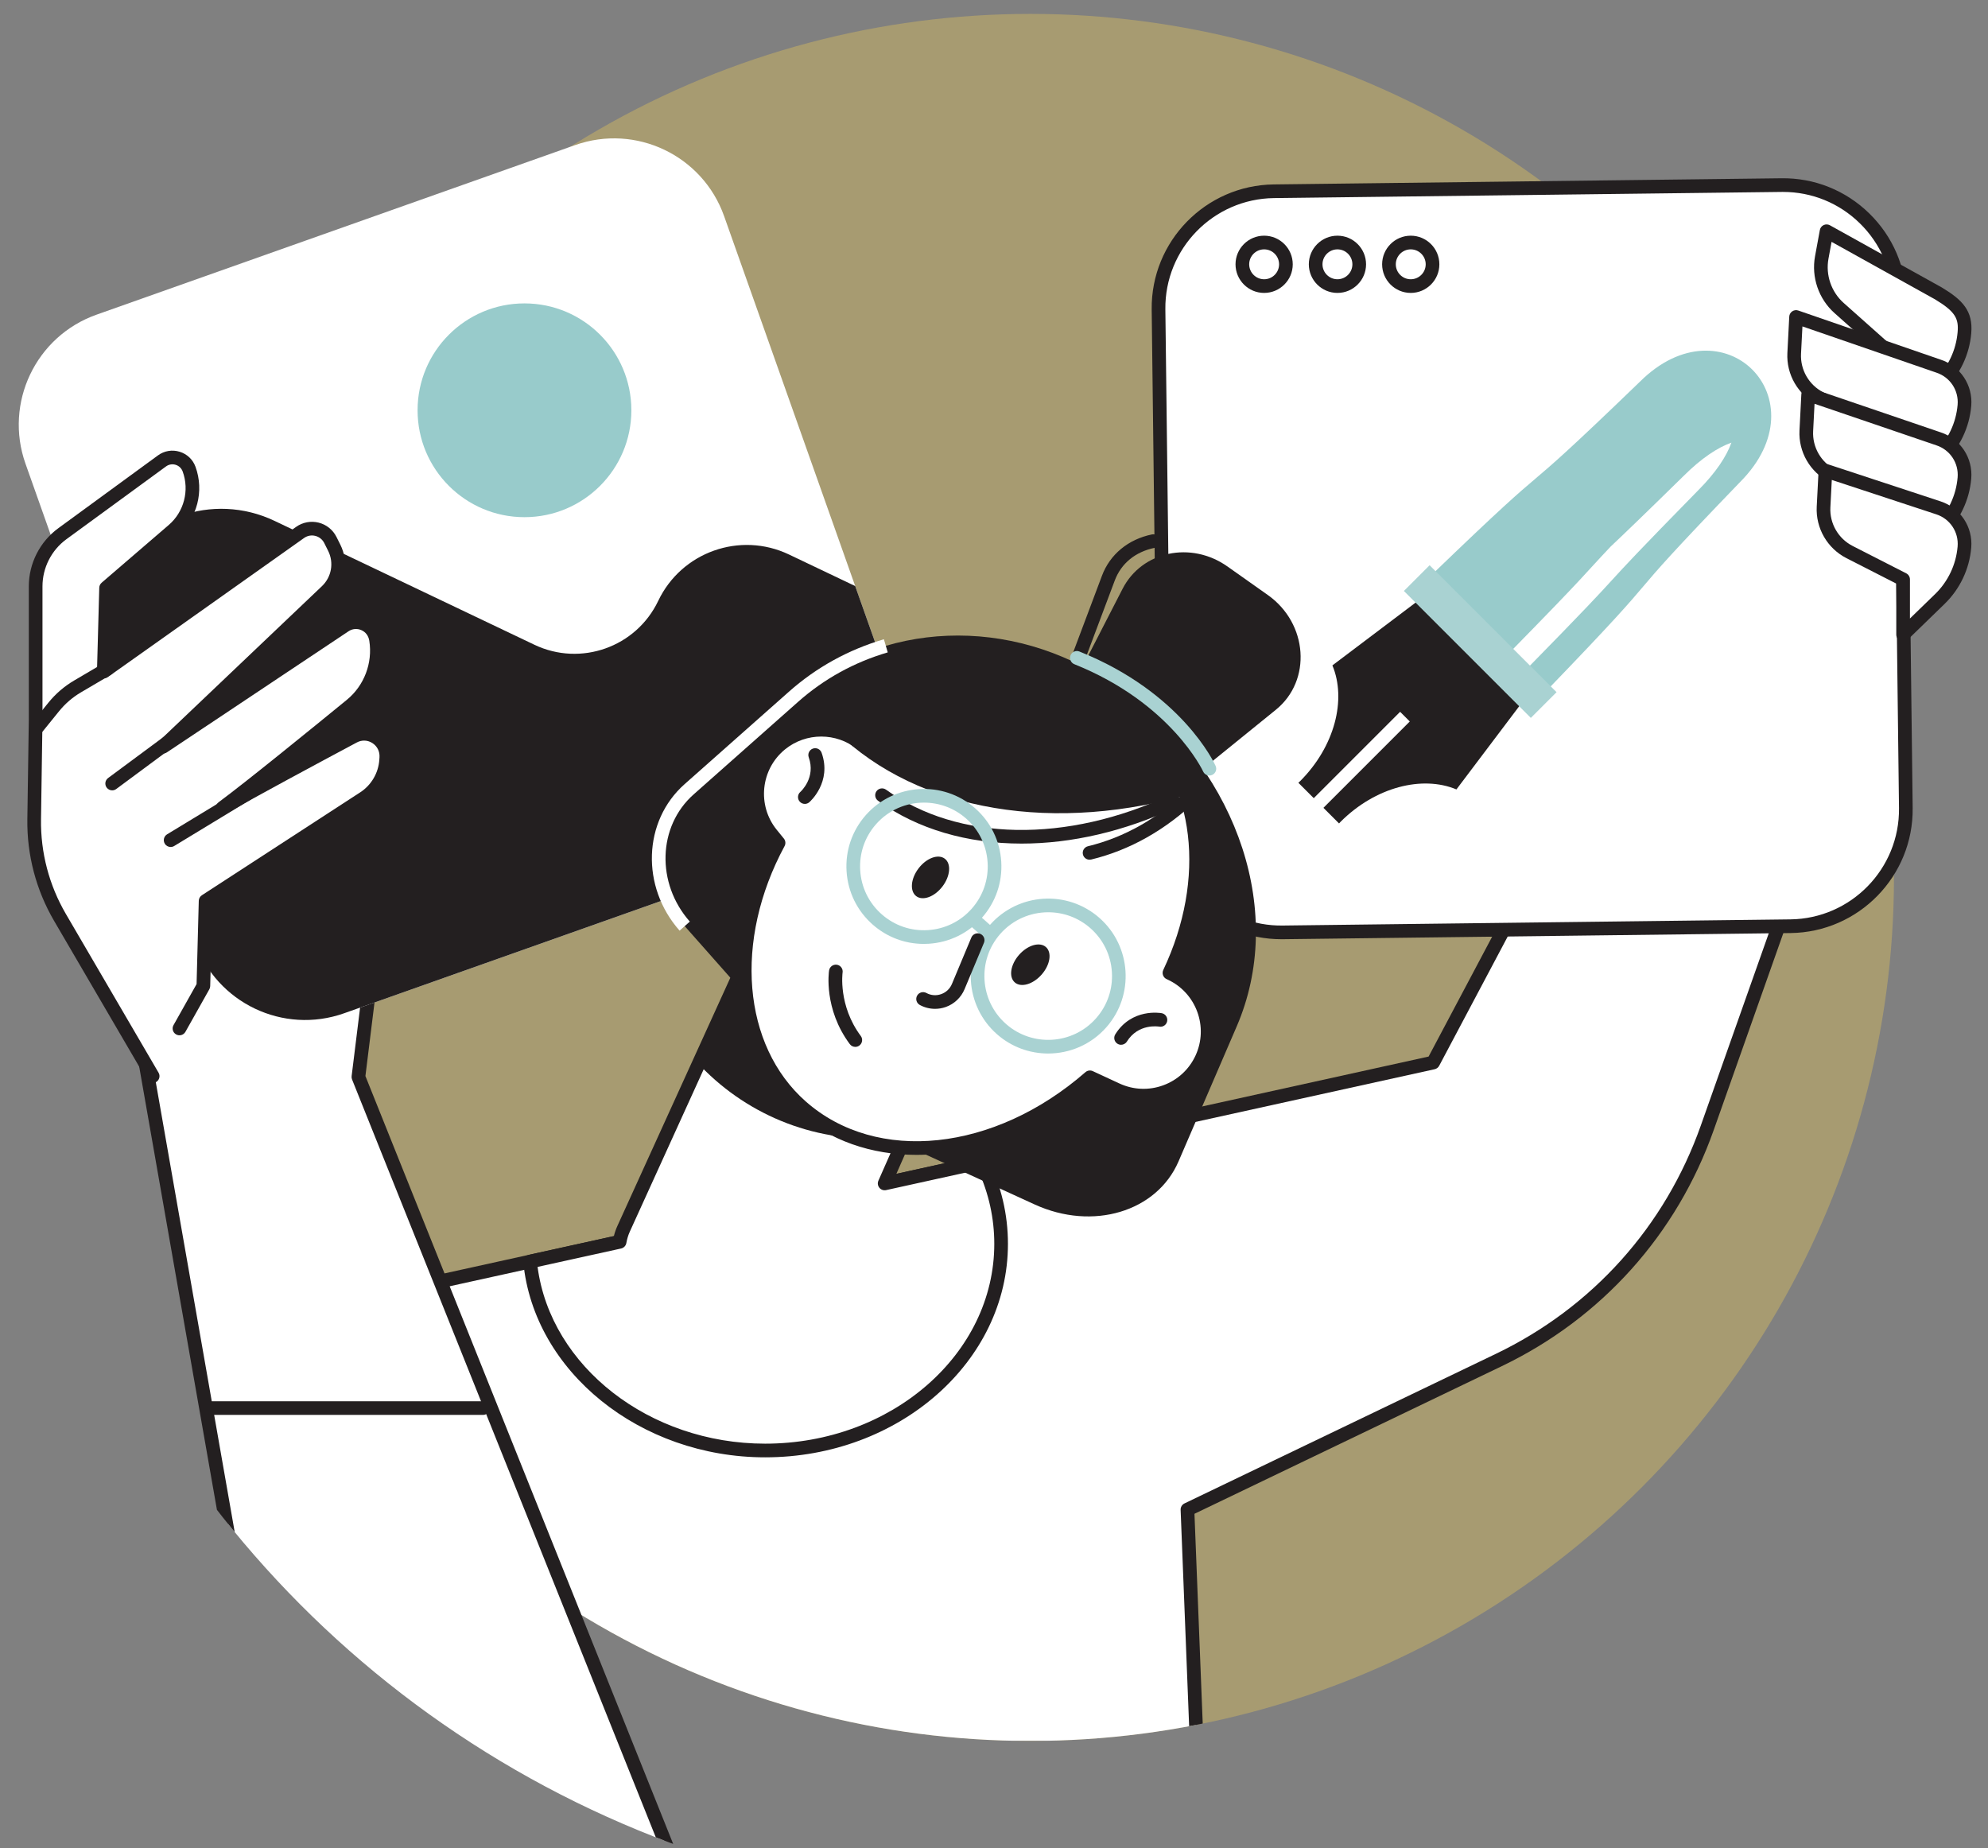 <?xml version="1.0" encoding="utf-8"?>
<!-- Generator: Adobe Illustrator 27.5.0, SVG Export Plug-In . SVG Version: 6.00 Build 0)  -->
<svg version="1.1" id="Layer_1" xmlns="http://www.w3.org/2000/svg" xmlns:xlink="http://www.w3.org/1999/xlink" x="0px" y="0px"
	 viewBox="0 0 290.916 270.482" style="enable-background:new 0 0 290.916 270.482;" xml:space="preserve">
<rect x="0" y="0" width="290.916" height="270.482" fill="#808080" stroke="none"/>
<style type="text/css">
	.st0{fill:#A79B71;}
	.st1{clip-path:url(#SVGID_00000054962271844498586310000006115248102545622150_);}
	.st2{fill:#FFFFFF;}
	.st3{fill:#231F20;}
	.st4{clip-path:url(#SVGID_00000017496605307911033310000001389680801522557862_);}
	.st5{fill:#98CBCB;}
	.st6{fill:#A9D2D2;}
</style>
<circle class="st0" cx="150.788" cy="128.401" r="126.367"/>
<g>
	<defs>
		<circle id="SVGID_1_" cx="150.788" cy="128.401" r="126.367"/>
	</defs>
	<clipPath id="SVGID_00000096053147894604501560000005721594650034967977_">
		<use xlink:href="#SVGID_1_"  style="overflow:visible;"/>
	</clipPath>
	<g style="clip-path:url(#SVGID_00000096053147894604501560000005721594650034967977_);">
		<path class="st2" d="M59.679,254.736l-4.96-65.084l155.004-34.156l30.554-57.625l28.598,13.302l-19.038,53.865
			c-5.271,14.913-16.234,27.13-30.491,33.979l-45.577,21.895l1.33,33.825H59.679z"/>
		<path class="st3" d="M175.098,255.736c-0.534,0-0.977-0.422-0.999-0.961l-1.331-33.825c-0.016-0.398,0.206-0.768,0.566-0.941
			l45.577-21.895c14.115-6.78,24.763-18.646,29.982-33.411l18.735-53.008l-26.914-12.518l-30.109,56.786
			c-0.137,0.259-0.381,0.445-0.668,0.508L55.782,190.441l4.589,60.218c0.042,0.551-0.371,1.031-0.921,1.073
			c-0.555,0.039-1.031-0.37-1.073-0.921l-4.655-61.084c-0.038-0.497,0.295-0.946,0.782-1.053l154.552-34.057l30.337-57.216
			c0.25-0.471,0.823-0.663,1.305-0.438l28.599,13.301c0.467,0.217,0.693,0.754,0.521,1.24L250.78,165.37
			c-5.397,15.267-16.406,27.537-31.001,34.547l-44.985,21.611l1.305,33.169c0.022,0.552-0.408,1.017-0.96,1.038
			C175.125,255.736,175.112,255.736,175.098,255.736z"/>
	</g>
</g>
<g>
	<defs>
		<circle id="SVGID_00000038400900779251825040000011327880087453882499_" cx="150.788" cy="128.401" r="150.788"/>
	</defs>
	<clipPath id="SVGID_00000016047789093840620140000008203330740254684059_">
		<use xlink:href="#SVGID_00000038400900779251825040000011327880087453882499_"  style="overflow:visible;"/>
	</clipPath>
	<g style="clip-path:url(#SVGID_00000016047789093840620140000008203330740254684059_);">
		<polygon class="st2" points="98.909,273.753 52.719,157.6 55.417,135.765 18.091,135.765 38.957,254.736 		"/>
		<path class="st3" d="M98.874,274.438c-0.398,0-0.774-0.239-0.93-0.631L51.519,157.969c-0.062-0.156-0.084-0.326-0.063-0.492
			l2.56-20.712H19.011l20.661,117.798c0.096,0.544-0.268,1.062-0.812,1.158c-0.55,0.096-1.063-0.268-1.158-0.812L16.836,135.938
			c-0.051-0.291,0.029-0.59,0.219-0.816c0.19-0.226,0.47-0.357,0.766-0.357h37.327c0.287,0,0.56,0.123,0.749,0.338
			c0.19,0.214,0.279,0.5,0.244,0.785l-2.667,21.581l46.331,115.599c0.204,0.513-0.046,1.095-0.56,1.299
			C99.122,274.415,98.997,274.438,98.874,274.438z"/>
	</g>
</g>
<g>
	<path class="st2" d="M50.353,148.282l70.028-24.814c8.893-3.151,13.548-12.916,10.397-21.809l-24.814-70.028
		c-3.151-8.893-12.916-13.548-21.809-10.397L14.126,46.048C5.233,49.2,0.578,58.964,3.73,67.857l24.814,70.028
		C31.695,146.779,41.459,151.434,50.353,148.282z"/>
	<circle class="st5" cx="76.749" cy="60.041" r="15.642"/>
	<path class="st3" d="M130.778,101.659l-5.633-15.895l-9.683-4.616c-7.159-3.413-15.729-0.376-19.141,6.783l0,0
		c-3.231,6.777-11.344,9.652-18.122,6.421L40.175,76.225c-9.028-4.304-19.836-0.474-24.139,8.554l-3.619,7.592l16.128,45.514
		c3.151,8.893,12.916,13.548,21.809,10.397l70.028-24.814C129.275,120.317,133.929,110.553,130.778,101.659z"/>
</g>
<g>
	<g>
		<path class="st2" d="M262.016,135.541l-74.289,0.902c-9.435,0.115-17.176-7.441-17.29-16.875l-0.902-74.289
			c-0.115-9.435,7.441-17.176,16.875-17.29l74.289-0.903c9.435-0.115,17.176,7.441,17.29,16.875l0.902,74.289
			C279.006,127.686,271.451,135.427,262.016,135.541z"/>
		<path class="st3" d="M187.513,137.445c-4.747,0-9.222-1.821-12.624-5.142c-3.457-3.374-5.393-7.892-5.452-12.722l-0.903-74.289
			c-0.121-9.971,7.893-18.181,17.863-18.303l74.289-0.902c4.818-0.068,9.393,1.767,12.851,5.141
			c3.457,3.374,5.393,7.892,5.452,12.722l0.903,74.289c0.121,9.971-7.892,18.182-17.863,18.303l-74.289,0.902
			C187.664,137.445,187.589,137.445,187.513,137.445z M262.016,135.542h0.01H262.016z M260.912,28.086
			c-0.067,0-0.134,0.001-0.201,0.001l-74.289,0.902c-8.868,0.108-15.995,7.41-15.888,16.278l0.903,74.289
			c0.052,4.296,1.774,8.314,4.848,11.315c3.075,3.001,7.151,4.639,11.43,4.572l74.289-0.902c8.868-0.108,15.995-7.41,15.888-16.278
			l-0.903-74.289c-0.052-4.296-1.774-8.314-4.848-11.315C269.114,29.705,265.133,28.086,260.912,28.086z"/>
	</g>
	<g>
		<g>
			<path class="st3" d="M206.443,42.866c-2.309,0-4.188-1.878-4.188-4.188c0-2.309,1.878-4.188,4.188-4.188s4.188,1.879,4.188,4.188
				C210.631,40.987,208.752,42.866,206.443,42.866z M206.443,36.491c-1.206,0-2.188,0.982-2.188,2.188
				c0,1.206,0.982,2.188,2.188,2.188c1.206,0,2.188-0.981,2.188-2.188C208.631,37.472,207.649,36.491,206.443,36.491z"/>
		</g>
		<g>
			<path class="st3" d="M195.716,42.866c-2.309,0-4.188-1.878-4.188-4.188c0-2.309,1.878-4.188,4.188-4.188
				c2.309,0,4.188,1.879,4.188,4.188C199.904,40.987,198.025,42.866,195.716,42.866z M195.716,36.491
				c-1.206,0-2.188,0.982-2.188,2.188c0,1.206,0.981,2.188,2.188,2.188c1.206,0,2.188-0.981,2.188-2.188
				C197.904,37.472,196.922,36.491,195.716,36.491z"/>
		</g>
		<g>
			<path class="st3" d="M184.989,42.866c-2.309,0-4.188-1.878-4.188-4.188c0-2.309,1.878-4.188,4.188-4.188
				c2.309,0,4.187,1.879,4.187,4.188C189.176,40.987,187.298,42.866,184.989,42.866z M184.989,36.491
				c-1.206,0-2.188,0.982-2.188,2.188c0,1.206,0.981,2.188,2.188,2.188s2.187-0.981,2.187-2.188
				C187.176,37.472,186.196,36.491,184.989,36.491z"/>
		</g>
	</g>
	<g>
		<g>
			<path class="st3" d="M190.252,114.315c-0.083,0.083-0.171,0.154-0.254,0.235l5.953,5.953c0.081-0.084,0.153-0.172,0.235-0.254
				c5.08-5.08,11.946-6.811,16.942-4.725l11.711-15.519l-14.342-14.343l-15.519,11.711
				C197.063,102.369,195.332,109.235,190.252,114.315z"/>
			<g>
				
					<rect x="190.09" y="110.307" transform="matrix(0.707 -0.707 0.707 0.707 -20.365 173.445)" class="st2" width="18.207" height="2"/>
			</g>
		</g>
		<g>
			<path class="st5" d="M239.946,55.889c12.192-12.183,26.86,2.487,14.666,14.679c-20.119,20.858-8.199,9.676-28.319,30.535
				c-5.626-5.628-11.257-11.258-16.887-16.882C230.267,64.097,219.088,76.017,239.946,55.889z"/>
			<path class="st2" d="M235.696,79.986c1.886-1.777,4.809-4.58,10.688-10.347c2.622-2.618,5.013-4.167,6.986-4.866
				c-0.703,1.972-2.253,4.367-4.871,6.986c-17.772,18.122-7.482,8.183-25.25,26.302c-0.813-0.811-1.629-1.629-2.448-2.45
				C232.745,83.426,231.391,84.535,235.696,79.986z"/>
			
				<rect x="213.979" y="80.733" transform="matrix(0.707 -0.707 0.707 0.707 -2.922 180.687)" class="st6" width="5.326" height="26.274"/>
		</g>
	</g>
</g>
<g>
	<path class="st2" d="M26.263,150.507l3.497-6.223l0.327-12.436l23.171-15.061c1.894-1.231,3.097-3.283,3.248-5.537l0.025-0.368
		c0.171-2.561-2.518-4.323-4.783-3.115c-5.893,3.146-15.212,8.151-19.162,10.436c3.942-2.914,13.201-10.437,18.806-15.021
		c2.831-2.316,4.203-5.942,3.638-9.556l-0.011-0.072c-0.334-2.136-2.77-3.206-4.568-2.007l-26.581,17.721l23.928-22.76
		c1.727-1.643,2.179-4.222,1.113-6.354l-0.565-1.129c-0.824-1.649-2.925-2.175-4.429-1.109L15.19,98.273l0.334-12.239l9.828-8.456
		c2.553-2.197,3.478-5.747,2.322-8.911l-0.005-0.013c-0.592-1.62-2.572-2.221-3.964-1.203L9.126,78.104
		c-2.457,1.796-3.91,4.656-3.91,7.7v19.538l-0.214,14.545c-0.074,5.043,1.231,10.01,3.774,14.365l13.566,23.232L26.263,150.507z"/>
	<path class="st3" d="M22.343,158.483c-0.344,0-0.679-0.177-0.865-0.496L7.912,134.755c-2.635-4.512-3.987-9.659-3.91-14.884
		l0.214-14.545V85.804c0-3.35,1.615-6.531,4.319-8.507l14.58-10.655c0.92-0.672,2.074-0.868,3.164-0.537
		c1.09,0.331,1.939,1.134,2.33,2.204c1.296,3.548,0.248,7.571-2.604,10.025l-9.492,8.168L16.245,96.3l27.093-19.2
		c0.955-0.677,2.157-0.902,3.29-0.618c1.136,0.284,2.088,1.048,2.611,2.095l0.564,1.128c1.271,2.543,0.742,5.567-1.317,7.526
		l-15.543,14.784l16.952-11.301c1.131-0.753,2.547-0.877,3.79-0.331c1.244,0.546,2.111,1.673,2.321,3.016
		c0.628,4.02-0.901,8.038-3.982,10.557c-2.474,2.024-5.859,4.783-9.175,7.452c3.072-1.66,6.131-3.297,8.426-4.523
		c1.383-0.737,2.992-0.671,4.305,0.177c1.325,0.855,2.052,2.308,1.947,3.886l-0.024,0.368c-0.171,2.555-1.554,4.913-3.701,6.309
		L31.073,132.4l-0.313,11.91c-0.004,0.163-0.048,0.322-0.128,0.463l-3.497,6.223c-0.27,0.481-0.881,0.653-1.361,0.382
		c-0.481-0.27-0.653-0.88-0.382-1.361l3.375-6.007l0.321-12.188c0.008-0.329,0.179-0.633,0.455-0.812l23.171-15.061
		c1.622-1.054,2.667-2.836,2.795-4.765l0.024-0.368c0.057-0.843-0.331-1.618-1.036-2.073c-0.695-0.45-1.547-0.484-2.277-0.093
		c-5.425,2.896-15.125,8.101-19.133,10.419c-0.46,0.266-1.046,0.126-1.337-0.317c-0.291-0.443-0.185-1.037,0.242-1.353
		c3.978-2.94,13.466-10.655,18.767-14.991c2.533-2.072,3.792-5.378,3.284-8.628c-0.117-0.747-0.536-1.291-1.161-1.565
		c-0.625-0.274-1.309-0.214-1.877,0.164L24.424,110.1c-0.431,0.288-1.012,0.198-1.336-0.208c-0.324-0.405-0.284-0.991,0.092-1.349
		l23.928-22.76c1.417-1.349,1.782-3.432,0.907-5.182l-0.564-1.128c-0.263-0.525-0.739-0.908-1.308-1.05
		c-0.571-0.145-1.17-0.03-1.648,0.31L15.769,99.088c-0.309,0.219-0.715,0.244-1.049,0.066c-0.335-0.178-0.539-0.53-0.528-0.909
		l0.334-12.239c0.007-0.282,0.134-0.547,0.347-0.73l9.828-8.456c2.225-1.915,3.042-5.053,2.035-7.81
		c-0.178-0.488-0.554-0.844-1.037-0.991c-0.484-0.147-0.995-0.06-1.403,0.238L9.716,78.911c-2.191,1.601-3.5,4.178-3.5,6.892v19.538
		l-0.214,14.56c-0.072,4.861,1.186,9.649,3.637,13.846l13.566,23.232c0.278,0.477,0.117,1.089-0.359,1.368
		C22.688,158.44,22.514,158.483,22.343,158.483z"/>
</g>
<g>
	<path class="st3" d="M16.417,115.66c-0.306,0-0.608-0.14-0.805-0.405c-0.329-0.444-0.235-1.07,0.208-1.399l20.458-15.154
		c0.443-0.329,1.07-0.235,1.399,0.208c0.329,0.444,0.235,1.07-0.208,1.399l-20.458,15.154
		C16.833,115.596,16.624,115.66,16.417,115.66z"/>
</g>
<g>
	<path class="st3" d="M24.973,123.948c-0.338,0-0.668-0.171-0.856-0.481c-0.287-0.472-0.136-1.087,0.336-1.374l21.216-12.881
		c0.473-0.286,1.087-0.136,1.374,0.336c0.287,0.472,0.136,1.087-0.336,1.374l-21.216,12.881
		C25.329,123.901,25.15,123.948,24.973,123.948z"/>
</g>
<g>
	<path class="st3" d="M5.437,107.45c-0.221,0-0.443-0.073-0.628-0.223c-0.429-0.347-0.496-0.977-0.148-1.406l2.415-2.985
		c1.055-1.305,2.323-2.397,3.77-3.249l4.418-2.598c0.476-0.279,1.09-0.121,1.369,0.355c0.28,0.476,0.121,1.089-0.355,1.369
		l-4.418,2.598c-1.239,0.729-2.325,1.665-3.229,2.783l-2.414,2.985C6.018,107.323,5.729,107.45,5.437,107.45z"/>
</g>
<g>
	<g>
		<path class="st2" d="M278.494,53.412v8.084l5.372-5.214c2.075-2.014,3.354-4.709,3.601-7.591l0,0
			c0.22-2.564-0.699-3.882-3.796-5.748l-16.378-9.103l-0.706,3.842c-0.503,2.739,0.46,5.541,2.54,7.392L278.494,53.412z"/>
		<path class="st3" d="M278.494,62.497c-0.131,0-0.264-0.026-0.39-0.079c-0.37-0.156-0.61-0.519-0.61-0.921v-7.636l-9.031-8.039
			c-2.326-2.07-3.421-5.258-2.858-8.32l0.706-3.842c0.058-0.317,0.265-0.587,0.557-0.724c0.291-0.137,0.631-0.126,0.913,0.03
			l16.378,9.103c3.021,1.819,4.588,3.419,4.306,6.707c-0.268,3.121-1.653,6.042-3.901,8.223l-5.372,5.214
			C279,62.399,278.749,62.497,278.494,62.497z M268.025,35.392l-0.454,2.472c-0.437,2.379,0.415,4.857,2.221,6.465l9.367,8.337
			c0.213,0.19,0.335,0.462,0.335,0.747v5.72l3.676-3.568c1.902-1.846,3.074-4.317,3.3-6.958c0.169-1.971-0.306-2.993-3.315-4.806
			L268.025,35.392z"/>
	</g>
	<g>
		<path class="st2" d="M278.494,64.049v8.084l5.372-5.214c2.075-2.014,3.354-4.709,3.601-7.591l0,0
			c0.22-2.564-1.351-4.943-3.796-5.748l-20.841-7.191l-0.273,5.324c-0.141,2.755,1.349,5.336,3.806,6.591L278.494,64.049z"/>
		<path class="st3" d="M278.494,73.133c-0.131,0-0.264-0.026-0.39-0.079c-0.37-0.156-0.61-0.519-0.61-0.921v-7.452l-11.559-5.474
			c-2.831-1.445-4.538-4.401-4.377-7.546l0.273-5.324c0.016-0.314,0.179-0.602,0.439-0.778c0.261-0.176,0.588-0.219,0.886-0.116
			l20.841,7.191c2.884,0.95,4.726,3.739,4.466,6.779c-0.268,3.121-1.653,6.042-3.901,8.223l-5.372,5.214
			C279,73.036,278.749,73.133,278.494,73.133z M263.761,47.768l-0.206,3.996c-0.121,2.358,1.16,4.576,3.263,5.649l12.104,5.731
			c0.349,0.166,0.572,0.517,0.572,0.904v5.72l3.676-3.568c1.902-1.846,3.074-4.317,3.3-6.958c0.181-2.112-1.099-4.05-3.112-4.713
			L263.761,47.768z"/>
	</g>
	<g>
		<path class="st2" d="M278.494,74.685v8.084l5.372-5.214c2.075-2.014,3.354-4.709,3.601-7.591l0,0
			c0.22-2.564-1.351-4.943-3.796-5.748l-19.069-6.5l-0.273,5.324c-0.141,2.755,1.349,5.336,3.806,6.591L278.494,74.685z"/>
		<path class="st3" d="M278.494,83.77c-0.131,0-0.264-0.026-0.39-0.079c-0.37-0.156-0.61-0.519-0.61-0.921v-7.46l-9.797-4.779
			c-2.82-1.44-4.528-4.396-4.367-7.541l0.273-5.324c0.016-0.313,0.178-0.6,0.438-0.776c0.26-0.176,0.586-0.22,0.884-0.119
			l19.069,6.5c2.888,0.951,4.729,3.74,4.469,6.78c-0.268,3.121-1.653,6.042-3.901,8.223l-5.372,5.214
			C279,83.672,278.749,83.77,278.494,83.77z M265.533,59.09l-0.206,4.002c-0.121,2.358,1.16,4.575,3.263,5.649l10.342,5.045
			c0.344,0.168,0.562,0.517,0.562,0.899v5.721l3.676-3.568c1.902-1.846,3.074-4.317,3.3-6.958c0.181-2.112-1.099-4.05-3.112-4.713
			L265.533,59.09z"/>
	</g>
	<g>
		<path class="st2" d="M278.494,84.79v8.085l5.372-5.214c2.075-2.014,3.354-4.709,3.601-7.591l0,0
			c0.22-2.564-1.351-4.943-3.796-5.748l-16.546-5.448l-0.273,5.324c-0.141,2.755,1.349,5.337,3.806,6.591L278.494,84.79z"/>
		<path class="st3" d="M278.494,93.875c-0.131,0-0.264-0.026-0.39-0.079c-0.37-0.156-0.61-0.519-0.61-0.921v-7.472l-7.29-3.723
			c-2.804-1.432-4.512-4.389-4.351-7.533l0.273-5.324c0.016-0.312,0.176-0.598,0.433-0.773c0.257-0.177,0.581-0.222,0.878-0.125
			l16.546,5.448c2.897,0.954,4.739,3.743,4.479,6.783c-0.268,3.122-1.653,6.041-3.901,8.223l-5.372,5.214
			C279,93.777,278.749,93.875,278.494,93.875z M268.057,70.233l-0.207,4.016c-0.121,2.358,1.16,4.576,3.263,5.649l7.835,4.001
			c0.335,0.171,0.545,0.515,0.545,0.891v5.72l3.676-3.568c1.902-1.845,3.074-4.316,3.3-6.958c0.181-2.112-1.099-4.05-3.111-4.713
			L268.057,70.233z"/>
	</g>
</g>
<g>
	<g>
		<path class="st2" d="M143.678,170.049l-14.22,3.133l12.538-28.409l-28.975-12.788l-21.768,47.843
			c-0.288,0.632-0.464,1.268-0.579,1.9l-13.101,2.887c1.5,15.487,16.322,27.649,34.397,27.649c19.071,0,34.531-13.537,34.531-30.236
			C146.5,177.772,145.491,173.723,143.678,170.049z"/>
		<path class="st3" d="M111.969,213.265c-18.295,0-33.841-12.542-35.392-28.552c-0.049-0.504,0.286-0.964,0.78-1.073l12.474-2.749
			c0.131-0.524,0.3-1.012,0.511-1.476l21.768-47.843c0.227-0.499,0.812-0.721,1.314-0.501l28.976,12.788
			c0.243,0.107,0.433,0.306,0.529,0.554c0.096,0.247,0.089,0.522-0.018,0.765l-11.742,26.604l12.293-2.709
			c0.45-0.098,0.908,0.122,1.112,0.534c1.941,3.934,2.925,8.114,2.925,12.422C147.5,199.253,131.561,213.265,111.969,213.265z
			 M78.668,185.399c1.928,14.575,16.362,25.866,33.301,25.866c18.489,0,33.531-13.115,33.531-29.236
			c0-3.742-0.801-7.382-2.383-10.832l-13.444,2.962c-0.37,0.081-0.751-0.051-0.989-0.343c-0.239-0.292-0.293-0.692-0.141-1.037
			l12.134-27.494L113.521,133.3l-21.359,46.943c-0.228,0.5-0.393,1.045-0.505,1.664c-0.072,0.396-0.375,0.711-0.769,0.798
			L78.668,185.399z"/>
	</g>
	<path class="st3" d="M130.535,166.475l10.105-22.897L113.4,131.556l-10.818,24.512
		C109.618,163.356,119.764,167.459,130.535,166.475z"/>
	<path class="st3" d="M169.093,104.454l-6.333-4.344c-14.756-10.122-33.985-9.359-46.637,1.852l-15.277,13.537
		c-5.711,5.061-5.999,13.979-0.647,20.029l20.535,23.213L169.093,104.454z"/>
	<path class="st3" d="M157.924,95.534l7.063,5.397c16.455,12.576,23.051,32.885,15.996,49.255l-8.519,19.768
		c-3.185,7.39-12.564,10.197-21.063,6.304l-32.611-14.937L157.924,95.534z"/>
	<g>
		<path class="st3" d="M155.173,104.284c-0.117,0-0.236-0.021-0.352-0.064c-0.517-0.194-0.779-0.771-0.584-1.288l7.023-18.687
			c1.171-3.118,3.833-5.317,7.303-6.036c0.541-0.109,1.07,0.236,1.182,0.777c0.112,0.541-0.236,1.07-0.777,1.182
			c-2.825,0.584-4.898,2.282-5.836,4.78l-7.023,18.687C155.958,104.037,155.577,104.284,155.173,104.284z"/>
	</g>
	<path class="st3" d="M155.262,103.71l9.018-17.556c2.825-5.499,10.01-7.024,15.342-3.255l5.904,4.173
		c5.879,4.155,6.466,12.51,1.179,16.794l-17.339,14.05L155.262,103.71z"/>
	<g>
		<path class="st2" d="M175.852,154.896c2.178-4.7,0.133-10.277-4.567-12.455l-0.152-0.07c6.362-13.432,5.049-28.173-4.398-36.507
			c-10.45-9.219-27.434-7.578-40.674,2.989c-3.375-2.725-8.307-2.82-11.806,0.028l0,0c-4.018,3.27-4.624,9.178-1.354,13.196
			l1.03,1.265c-7.539,13.968-6.611,29.832,3.331,38.602c10.865,9.585,28.795,7.433,42.234-4.29l3.903,1.809
			C168.098,161.642,173.674,159.597,175.852,154.896z"/>
		<path class="st3" d="M134.103,169.004c-6.562,0-12.701-2.073-17.504-6.31c-9.855-8.694-11.407-24.751-3.863-39.235l-0.611-0.752
			c-3.613-4.439-2.94-10.99,1.499-14.603c3.571-2.907,8.673-3.08,12.421-0.511c13.894-10.736,30.807-11.783,41.352-2.481
			c9.29,8.196,11.271,22.887,5.048,36.799c4.664,2.63,6.604,8.464,4.314,13.404l0,0c-1.165,2.516-3.241,4.427-5.845,5.381
			c-2.603,0.954-5.423,0.838-7.938-0.328l-3.318-1.538C151.75,165.549,142.574,169.004,134.103,169.004z M120.178,107.787
			c-1.88,0-3.76,0.624-5.292,1.871c-3.584,2.917-4.126,8.205-1.21,11.789l1.03,1.266c0.255,0.313,0.296,0.75,0.104,1.106
			c-7.456,13.814-6.176,29.184,3.112,37.377c10.37,9.147,27.576,7.341,40.915-4.293c0.297-0.26,0.721-0.32,1.078-0.154l3.903,1.809
			c2.03,0.94,4.307,1.035,6.408,0.264c2.102-0.771,3.777-2.313,4.719-4.344l0,0c1.943-4.193,0.112-9.185-4.08-11.127l-0.151-0.07
			c-0.243-0.112-0.43-0.316-0.521-0.567c-0.091-0.25-0.078-0.528,0.036-0.769c6.327-13.357,4.656-27.555-4.156-35.329
			c-9.799-8.645-26.365-7.375-39.388,3.021c-0.367,0.292-0.887,0.29-1.252-0.003C123.909,108.401,122.044,107.787,120.178,107.787z
			 M175.852,154.897h0.01H175.852z"/>
	</g>
	<path class="st3" d="M174.957,115.987c-1.247-4.628-3.63-8.719-7.195-11.863c-10.759-9.492-28.713-7.272-42.971,4.318
		c-0.739-0.594-1.559-1.052-2.423-1.388C134.454,118.851,154.542,122.095,174.957,115.987z"/>
	<g>
		<path class="st3" d="M149.499,123.45c-7.915,0-15.225-2.096-21.011-6.269c-0.448-0.323-0.549-0.948-0.226-1.396
			c0.323-0.448,0.949-0.548,1.396-0.226c10.518,7.585,26.47,7.872,41.634,0.747c0.5-0.234,1.096-0.02,1.331,0.48
			c0.235,0.5,0.02,1.096-0.48,1.33C164.565,121.677,156.776,123.45,149.499,123.45z"/>
	</g>
	<g>
		<path class="st3" d="M159.443,125.81c-0.451,0-0.86-0.307-0.971-0.765c-0.13-0.537,0.2-1.078,0.737-1.207
			c5.314-1.286,10.24-4.073,14.639-8.284c0.399-0.382,1.032-0.368,1.414,0.031c0.382,0.399,0.368,1.032-0.031,1.414
			c-4.657,4.458-9.89,7.414-15.551,8.784C159.6,125.801,159.521,125.81,159.443,125.81z"/>
	</g>
	<g>
		<path class="st3" d="M164.055,152.892c-0.181,0-0.364-0.049-0.528-0.151c-0.469-0.292-0.611-0.909-0.319-1.378
			c2.403-3.854,6.611-3.126,6.79-3.094c0.543,0.1,0.902,0.622,0.802,1.165c-0.1,0.541-0.614,0.905-1.161,0.802
			c-0.144-0.022-3.069-0.485-4.733,2.185C164.715,152.725,164.389,152.892,164.055,152.892z"/>
	</g>
	<g>
		<path class="st3" d="M117.777,117.644c-0.279,0-0.556-0.116-0.754-0.343c-0.362-0.415-0.32-1.045,0.093-1.408
			c0.109-0.098,2.288-2.101,1.232-5.066c-0.186-0.521,0.086-1.092,0.606-1.277c0.519-0.185,1.092,0.086,1.277,0.606
			c1.523,4.279-1.662,7.122-1.799,7.241C118.244,117.563,118.01,117.644,117.777,117.644z"/>
	</g>
	<g>
		<path class="st6" d="M135.185,138.131c-2.762,0-5.397-0.993-7.487-2.837c-2.271-2.004-3.627-4.772-3.816-7.796
			c-0.189-3.023,0.81-5.939,2.814-8.21c4.137-4.688,11.317-5.138,16.006-1.002c2.271,2.004,3.627,4.772,3.816,7.796
			c0.189,3.023-0.811,5.939-2.814,8.21l0,0c-2.004,2.271-4.772,3.627-7.796,3.816C135.667,138.124,135.425,138.131,135.185,138.131z
			 M135.206,117.455c-2.589,0-5.166,1.067-7.009,3.157c-1.651,1.871-2.474,4.272-2.318,6.762c0.156,2.49,1.272,4.77,3.143,6.421
			c1.871,1.65,4.275,2.475,6.762,2.318c2.49-0.156,4.77-1.272,6.421-3.143l0,0c1.65-1.871,2.474-4.272,2.318-6.762
			c-0.156-2.49-1.272-4.771-3.143-6.421C139.607,118.223,137.402,117.455,135.206,117.455z"/>
	</g>
	<g>
		<path class="st6" d="M153.383,154.172c-2.667,0-5.343-0.932-7.496-2.831c-4.689-4.137-5.138-11.317-1.002-16.007
			c4.137-4.689,11.317-5.138,16.006-1.002c4.689,4.137,5.138,11.318,1.002,16.007l0,0
			C159.655,152.876,156.526,154.172,153.383,154.172z M153.395,133.501c-2.589,0-5.167,1.067-7.01,3.157
			c-3.407,3.862-3.037,9.776,0.825,13.184c3.863,3.408,9.777,3.037,13.183-0.825l0,0c1.651-1.871,2.474-4.272,2.318-6.763
			c-0.156-2.49-1.272-4.77-3.143-6.421C157.796,134.269,155.592,133.501,153.395,133.501z"/>
	</g>
	<g>
		<path class="st6" d="M144.363,137.235c-0.235,0-0.471-0.083-0.661-0.25l-1.585-1.398c-0.414-0.365-0.454-0.997-0.088-1.412
			c0.365-0.414,0.997-0.454,1.412-0.088l1.584,1.398c0.414,0.365,0.454,0.997,0.088,1.412
			C144.916,137.121,144.641,137.235,144.363,137.235z"/>
	</g>
	<path class="st3" d="M134.425,127.068c-1.157,1.512-1.315,3.334-0.353,4.07c0.962,0.736,2.68,0.108,3.837-1.404
		c1.157-1.512,1.315-3.334,0.353-4.07C137.3,124.928,135.582,125.557,134.425,127.068z"/>
	<path class="st3" d="M149.131,139.725c-1.259,1.428-1.544,3.234-0.635,4.036c0.908,0.801,2.666,0.294,3.925-1.134
		c1.259-1.428,1.544-3.234,0.635-4.036S150.39,138.298,149.131,139.725z"/>
	<g>
		<path class="st3" d="M125.162,153.201c-0.305,0-0.606-0.139-0.803-0.402c-3.841-5.154-3.07-10.556-3.035-10.783
			c0.084-0.546,0.597-0.918,1.14-0.838c0.545,0.083,0.92,0.592,0.838,1.137c-0.008,0.055-0.661,4.831,2.661,9.288
			c0.33,0.443,0.239,1.069-0.204,1.399C125.579,153.136,125.37,153.201,125.162,153.201z"/>
	</g>
	<g>
		<path class="st3" d="M136.835,147.633c-0.771,0-1.54-0.19-2.231-0.565c-0.485-0.264-0.666-0.871-0.402-1.356
			c0.263-0.485,0.871-0.665,1.356-0.402c0.674,0.365,1.441,0.428,2.164,0.172c0.722-0.254,1.283-0.784,1.579-1.49l2.842-6.795
			c0.213-0.509,0.8-0.75,1.308-0.537c0.51,0.213,0.75,0.799,0.537,1.308l-2.842,6.795c-0.509,1.217-1.515,2.167-2.759,2.605
			C137.883,147.545,137.358,147.633,136.835,147.633z"/>
	</g>
	<g>
		<path class="st6" d="M176.979,113.49c-0.38,0-0.744-0.218-0.912-0.587c-0.045-0.1-4.702-10.032-18.854-15.705
			c-0.513-0.206-0.762-0.788-0.556-1.3c0.205-0.512,0.785-0.762,1.3-0.556c14.944,5.991,19.735,16.302,19.932,16.738
			c0.227,0.503,0.003,1.093-0.499,1.321C177.257,113.461,177.116,113.49,176.979,113.49z"/>
	</g>
	<g>
		<path class="st2" d="M99.449,136.191c-5.686-6.427-5.356-16.044,0.733-21.44l15.277-13.538c4.012-3.555,8.684-6.133,13.886-7.663
			l0.564,1.919c-4.918,1.446-9.334,3.882-13.124,7.241l-15.277,13.538c-5.265,4.665-5.517,13.017-0.562,18.618L99.449,136.191z"/>
	</g>
</g>
<g>
	<path class="st2" d="M30.776,206.057h39.905H30.776z"/>
	<path class="st3" d="M70.681,207.057H30.776c-0.552,0-1-0.448-1-1c0-0.552,0.448-1,1-1h39.905c0.552,0,1,0.448,1,1
		C71.681,206.609,71.233,207.057,70.681,207.057z"/>
</g>
</svg>
